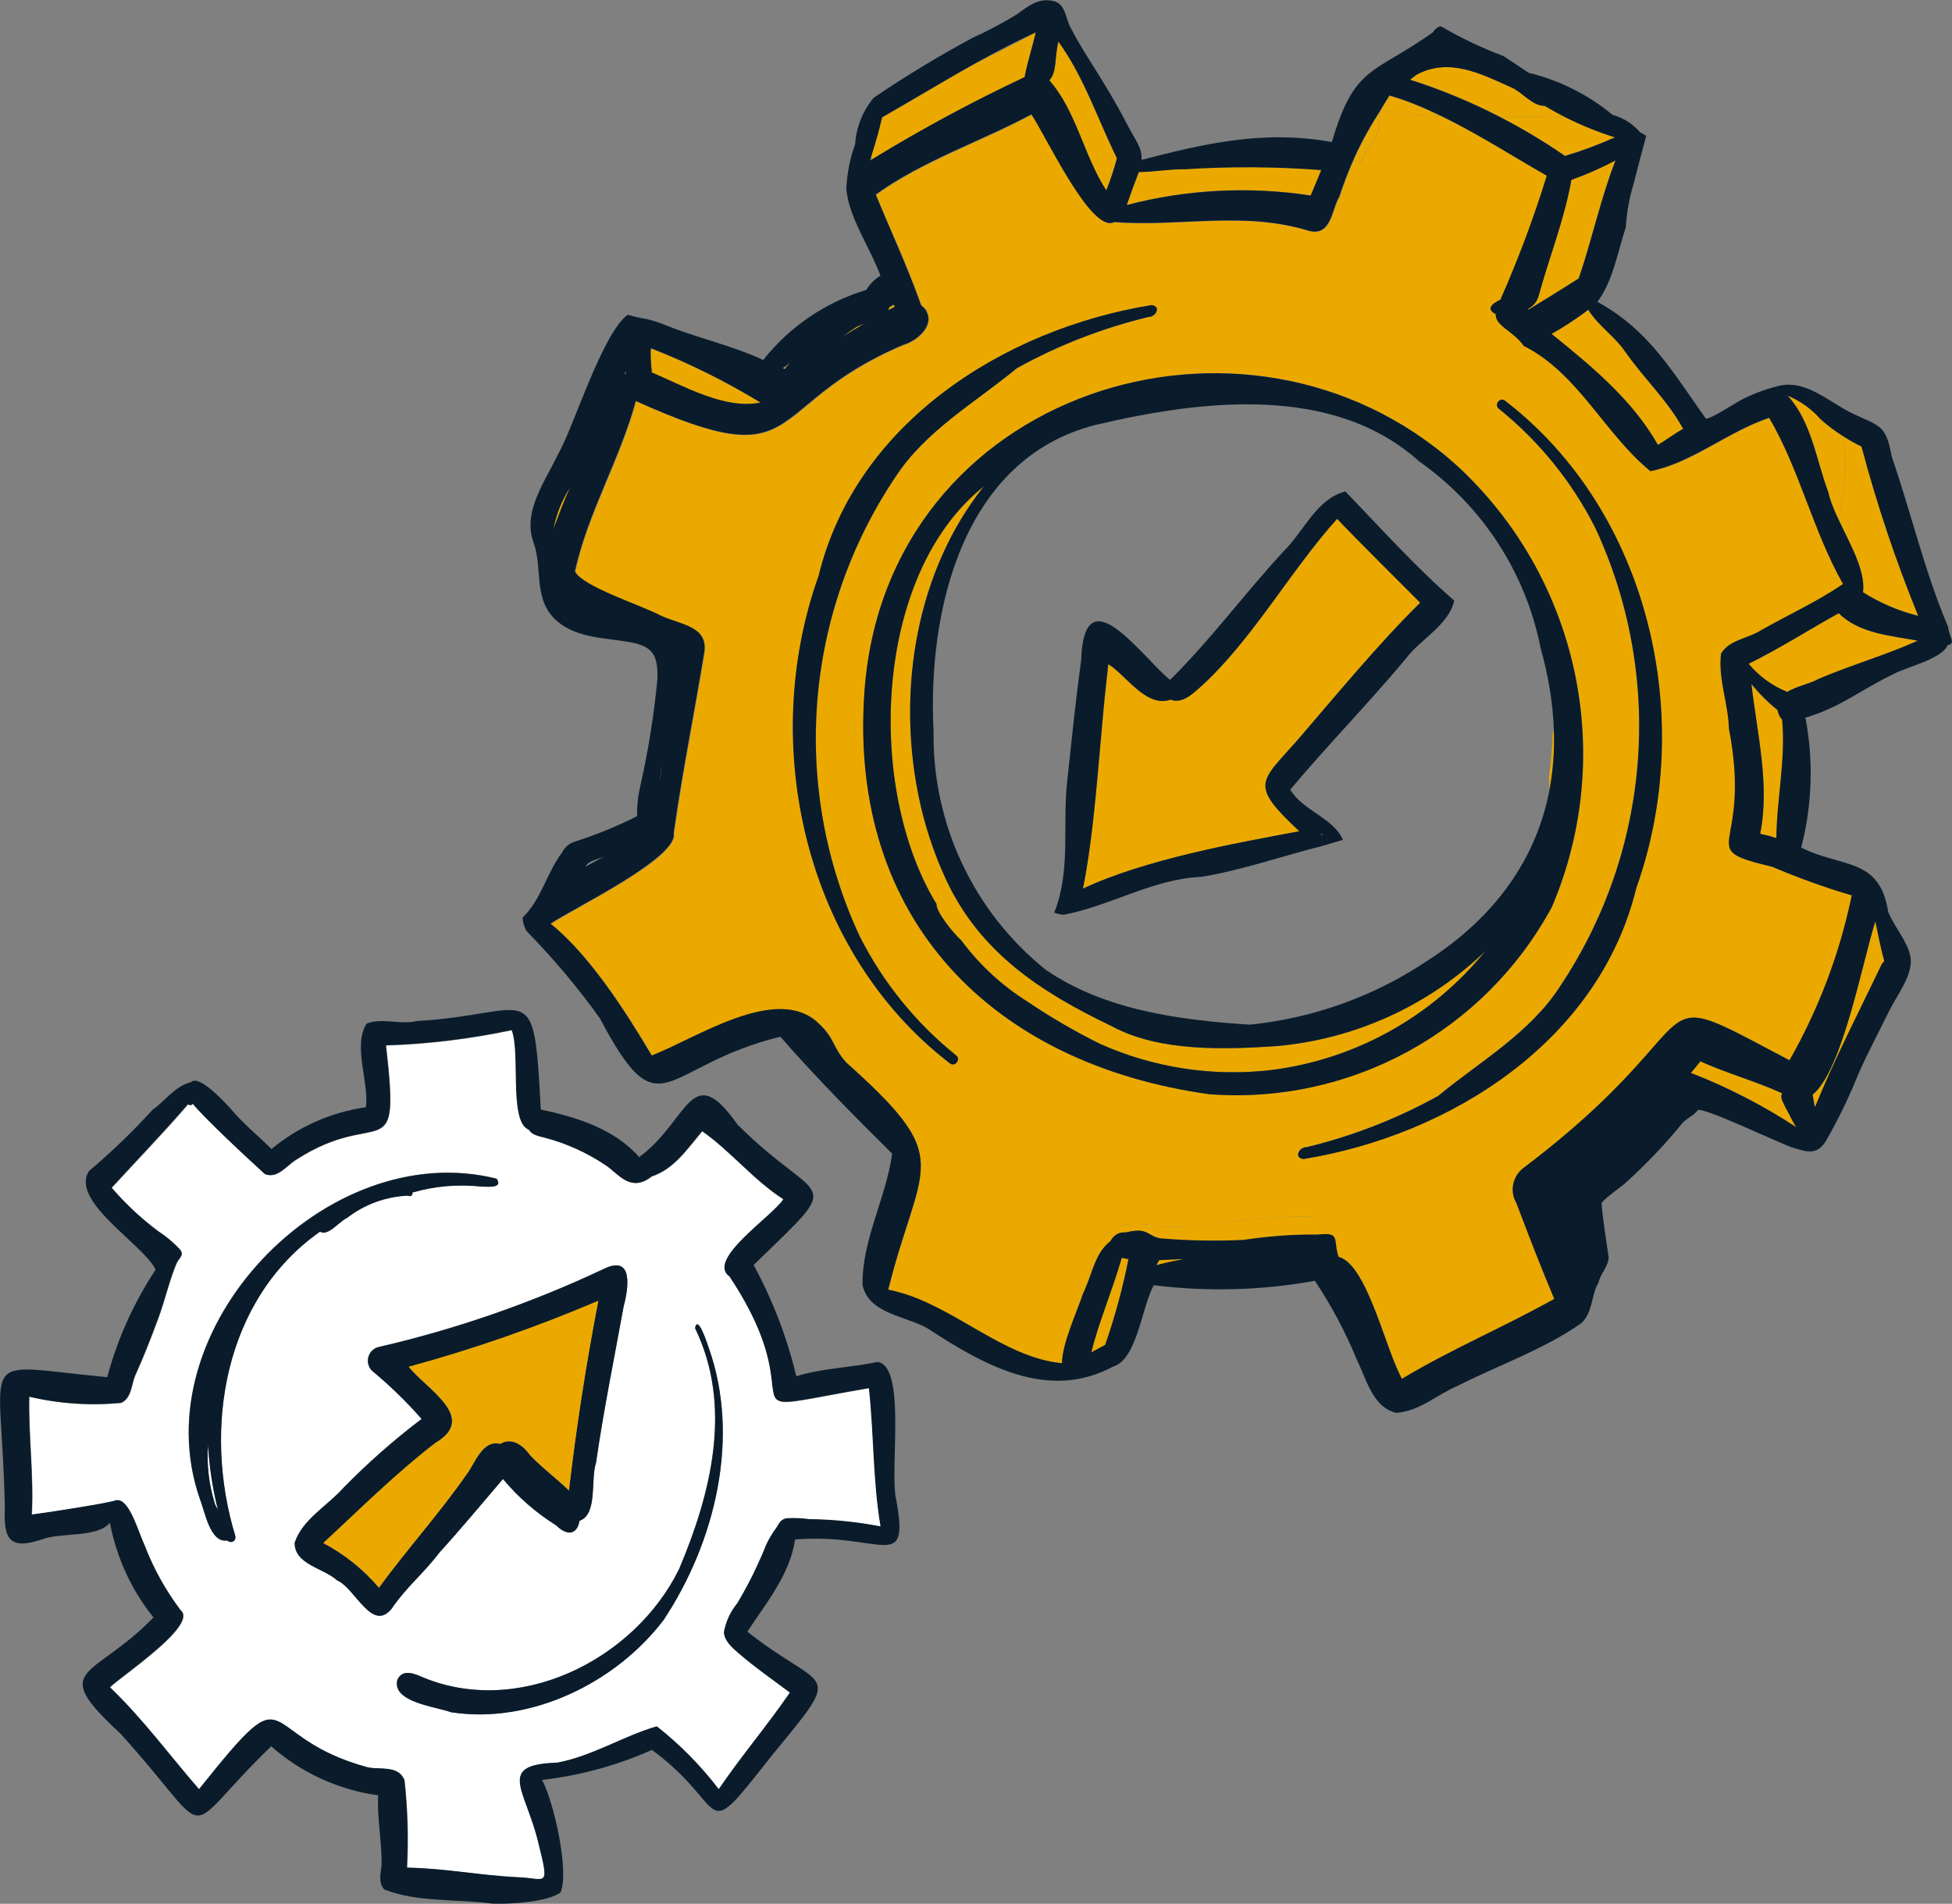 <?xml version="1.0" encoding="UTF-8"?>
<!-- Generator: Adobe Illustrator 27.6.1, SVG Export Plug-In . SVG Version: 6.00 Build 0)  -->
<svg xmlns="http://www.w3.org/2000/svg" xmlns:xlink="http://www.w3.org/1999/xlink" version="1.1" id="Layer_1" x="0px" y="0px" viewBox="0 0 1456.1 1420.4" style="enable-background:new 0 0 1456.1 1420.4;" xml:space="preserve">
<rect x="0" y="0" width="1456.1" height="1420.4" fill="#808080" stroke="none"/>
<style type="text/css">
	.st0{fill:none;}
	.st1{fill:#FFFFFF;}
	.st2{fill:#EBA900;}
	.st3{fill:#0A1C2B;}
</style>
<g>
	<path class="st0" d="M140.6,823.9C140.6,823.9,140.6,823.9,140.6,823.9c0.2,0.2,0.4,0.4,0.7,0.5C141,824.3,140.8,824.1,140.6,823.9   z"></path>
	<path class="st0" d="M544.5,952.5c41.8,62.9,26.5,87.7,36.5,92.6C571,1040.1,586.3,1015.4,544.5,952.5   c-17.7-12.4,32.7-45.4,40.3-57.6c-22.3-14.3-39.1-35.7-60.6-50.8c0,0,0,0,0,0c21.5,15.1,38.3,36.5,60.6,50.8   C577.2,907.1,526.8,940,544.5,952.5z"></path>
	<path class="st0" d="M467.5,881c-5.9-2.9-10.7-8.6-15.7-11.7c-6.8-4.6-14.1-8.6-21.5-12c7.5,3.4,14.7,7.4,21.5,12   C456.8,872.4,461.6,878.2,467.5,881z"></path>
	<path class="st0" d="M687.3,227.8c-0.4-1.2-0.9-2.4-1.4-3.6c0.4,1.2,0.9,2.4,1.3,3.6c1.6,1.3,2.7,2.6,3.6,4   C692.5,232.4,691.9,231.6,687.3,227.8z"></path>
	<path class="st0" d="M148.6,1335C148.6,1335,148.6,1335,148.6,1335c37.6-47.1,47-56.1,59.2-50.6   C195.6,1278.9,186.1,1288,148.6,1335z"></path>
	<path class="st0" d="M399.4,846.7c-1.9-0.8-3.5-2-4.6-3.8c0,0,0,0,0,0C395.8,844.7,397.5,845.9,399.4,846.7z"></path>
	<path class="st0" d="M666.8,227.3c-0.1,0-0.1,0.1-0.2,0.1C666.6,227.4,666.7,227.3,666.8,227.3   C666.8,227.3,666.8,227.3,666.8,227.3z"></path>
	<path class="st0" d="M667,945.9c-1.5,5.2-3,10.6-4.4,16.5c2.2,0.4,4.4,0.9,6.5,1.5c-2.1-0.6-4.3-1.1-6.4-1.5   C664.1,956.5,665.6,951.1,667,945.9z"></path>
	<path class="st0" d="M466.8,277.1c-0.4,0.8-0.7,1.5-1.1,2.3c0.4-0.3,0.9-0.7,1.3-0.9C466.9,278,466.8,277.5,466.8,277.1z"></path>
	<path class="st0" d="M85.7,1119.9c-4,1.6-46.4,8.4-61.9,10.4c0,0,0,0,0,0C39.3,1128.3,81.7,1121.5,85.7,1119.9   c1.6-0.7,3.1-0.5,4.6,0.2C88.8,1119.3,87.3,1119.2,85.7,1119.9z"></path>
	<path class="st0" d="M197.8,876C197.8,876,197.8,876,197.8,876c-18.3-16.7-46.6-43.4-53.8-52.5c0,0,0,0,0,0   C151.2,832.6,179.5,859.3,197.8,876z"></path>
	<path class="st0" d="M436.7,646.6c4.7-2.5,9.4-5.1,14.1-7.6C446,641.4,439.4,641.7,436.7,646.6z"></path>
	<path class="st0" d="M394,842.6c-14.2-7-5.4-57.7-12.1-74c0,0,0,0,0,0C388.7,785,379.9,835.6,394,842.6z"></path>
	<path class="st0" d="M586.5,274c0.9-1.1,1.8-2.1,2.7-3.2l0,0c-1.7,1.2-3.3,2.4-4.9,3.7C585,274.4,585.8,274.2,586.5,274z"></path>
	<path class="st0" d="M451.7,638.5L451.7,638.5c-0.3,0.1-0.6,0.3-0.8,0.5C451.1,638.8,451.4,638.6,451.7,638.5z"></path>
	<path class="st0" d="M986.7,623.1c-0.5-0.5-1-1-1.5-1.5c0.2,0.6,0.5,1.1,0.7,1.7C986.2,623.3,986.4,623.2,986.7,623.1z"></path>
	<path class="st0" d="M492.5,581.2l0.3-0.1c0.1-3.5,0.3-7,0.6-10.5C492.9,574.1,492.7,577.6,492.5,581.2z"></path>
	<path class="st0" d="M486.3,260.1c-0.3-0.1-0.6-0.3-0.9-0.4c0,0.7,0,1.4,0,2C485.7,261.2,486,260.7,486.3,260.1z"></path>
	<path class="st0" d="M998.5,937.7C998.5,937.8,998.5,937.8,998.5,937.7c0,0.1,0.1,0.1,0.1,0.1L998.5,937.7L998.5,937.7z"></path>
	<path class="st0" d="M772.6,24.2c-14.9,6.9-29.3,14.4-43.5,22.3C743.7,39.1,758.4,31.9,772.6,24.2   C772.6,24.2,772.6,24.2,772.6,24.2z"></path>
	<path class="st0" d="M1043.4,1024c0.9,1.8,1.7,3.4,2.5,4.9c0,0,0,0,0,0L1043.4,1024z"></path>
	<path class="st0" d="M587.2,1132.7c-4.7,0.6-5.8,3.5-8,7c-2.9,3.9-5.4,8-7.5,12.4c-2,5.1-4.2,10.1-6.5,15.1   c-4.5,9.9-9.6,19.5-15.2,28.9c-5.1,6.2-8.5,13.5-10,21.4c0.1,6.7,6.3,11.9,10.9,15.9c12.1,10.5,25.5,19.8,38.3,29.4   c-16.9,24.6-36.3,47.4-53.1,72.1c0,0,0,0,0,0c16.9-24.7,36.3-47.5,53.1-72.1c-12.8-9.7-26.2-18.9-38.3-29.4   c-4.7-4-10.8-9.2-10.9-15.9c1.5-7.9,4.9-15.2,10-21.4c5.6-9.4,10.7-19,15.2-28.9c2.3-5,4.5-10,6.5-15.1c2.1-4.4,4.6-8.5,7.5-12.4   C581.4,1136.1,582.6,1133.3,587.2,1132.7c5.5-0.2,11,0,16.4,0.7v0C598.2,1132.7,592.7,1132.4,587.2,1132.7z"></path>
	<path class="st0" d="M1184.8,231.2L1184.8,231.2C1184.8,231.2,1184.8,231.2,1184.8,231.2L1184.8,231.2z"></path>
	<path class="st0" d="M648.4,1035.8c3.8,33.8,2.9,68.8,8.7,103.2c-17.6-3.5-35.5-5.4-53.4-5.6v0c17.9,0.2,35.8,2.1,53.4,5.6   C651.3,1104.6,652.2,1069.6,648.4,1035.8C648.4,1035.8,648.4,1035.8,648.4,1035.8z"></path>
	<path class="st0" d="M1388.6,333.2C1388.6,333.1,1388.6,333.1,1388.6,333.2C1388.6,333.1,1388.6,333.1,1388.6,333.2L1388.6,333.2z"></path>
	<path class="st0" d="M825.8,504.9L825.8,504.9c-1.8,15.2-3.3,32.7-4.9,50.8C822.4,537.5,824,520.1,825.8,504.9L825.8,504.9z"></path>
	<path class="st0" d="M658.4,87.4c-0.1,0.1-0.3,0.2-0.4,0.2c0,0.2-0.1,0.3-0.1,0.5c0.1-0.2,0.2-0.3,0.2-0.5   C658.2,87.6,658.3,87.5,658.4,87.4z"></path>
	<path class="st0" d="M997.5,387.1c12.5,13.3,49.1,49.7,61.9,62.6c-29.9,29.2-64,70.3-91.2,102c-28.5,32.4-36.6,33.2,0.9,68.5   c-48.8,9.1-114.9,21-161.4,42.8c0,0,0,0,0,0c46.5-21.8,112.6-33.7,161.4-42.8c-37.5-35.3-29.4-36.1-0.9-68.5   c27.2-31.6,61.3-72.8,91.2-102C1046.6,436.8,1010,400.4,997.5,387.1C997.5,387.1,997.5,387.1,997.5,387.1z"></path>
	<path class="st0" d="M877.9,522.8c-1.5,0-3-0.2-4.6-0.8c0,0,0,0,0,0C874.8,522.6,876.4,522.8,877.9,522.8z"></path>
	<path class="st0" d="M866.6,523c-15.2-0.5-27.6-19.8-39.8-27.5c0,0,0,0,0,0C839,503.1,851.4,522.5,866.6,523z"></path>
	<path class="st0" d="M247.4,1309c7.5,3.4,16.4,6.8,27.1,9.7c6.4,1.3,14.8,0,20.8,2.7c-6-2.7-14.4-1.4-20.8-2.7   C263.8,1315.7,254.9,1312.4,247.4,1309z"></path>
	<path class="st0" d="M650.3,115.3c-0.5,1.5-1,3-1.4,4.5c0.4-0.2,0.8-0.5,1.2-0.7C650.1,117.8,650.2,116.6,650.3,115.3z"></path>
	<path class="st0" d="M415.6,1315.1c-45.2,1.4-23.9,19.5-14.2,58.8c8.8,35.3,6.3,27.6-14.1,26.7c-30.3-1.4-53.6-6.6-83.7-7.2   c0,0,0,0,0,0c30.1,0.6,53.4,5.8,83.7,7.2c20.4,0.9,22.9,8.6,14.1-26.7C391.8,1334.7,370.4,1316.6,415.6,1315.1   c26.3-4.8,49.9-20.1,74.4-27.1c0,0,0,0,0,0C465.6,1295.1,441.9,1310.3,415.6,1315.1z"></path>
	<path class="st0" d="M1158.3,547L1158.3,547c0.3-0.8,0.6-1.6,0.9-2.4c-0.7-19.7-4-40.1-9.9-61.1c-11.2-56.3-43.6-106.1-90.5-139.1   c-64.2-58-162.5-46-241.3-27.3v0c-99.3,25-125.7,138.7-121.1,228.8c-0.9,68.9,29.9,134.5,83.6,177.7c43.9,30.2,100.2,37.5,152.3,41   c47.5-4.8,93-21.2,132.6-47.8c51.3-33,81.2-76.6,90.9-127.1c-0.1-3.3-0.2-6.5-0.2-9.8C1157.1,568.9,1158,558,1158.3,547z    M1048.6,491.6c-27.8,33.3-58.2,64.4-86,97.4c8.8,15.4,32.1,21,39.3,37.5l-14.9,4.4c-30.1,7.6-60.3,18.2-90.6,23.2   c-36.1,1.5-68.3,21.8-102.9,28.3c-2.4-0.2-4.8-0.7-7-1.6c12.4-31,6.2-64.1,9.5-96.4c3.3-30.6,6.4-61.3,10.6-91.9   c2.1-64.8,44.5-3.3,66.3,14.7c30.4-30.1,55.7-64.6,84.7-96c15-14.6,24.5-39.3,46.1-44.6c26.6,27.5,52.2,56.4,81.2,81.3   C1080.7,466.6,1058.9,477.2,1048.6,491.6z"></path>
	<path class="st1" d="M241.1,1151.3c27.3-25.2,53.7-51.6,83.8-74.8c31.9-18.8-6.9-40-20-56.7c48.2-13.1,95.4-29.6,141.3-49.2   c0,0,0,0,0,0c-45.9,19.6-93.2,36.1-141.4,49.2c13.2,16.7,51.9,37.9,20,56.7C294.8,1099.7,268.4,1126.1,241.1,1151.3   c15.8,8.3,29.9,19.6,41.4,33.3h0c0,0,0,0,0,0C271,1171,257,1159.7,241.1,1151.3z"></path>
	<path class="st1" d="M159.6,1119.5c0.6,2.4,1.6,4.8,2.9,6.9c-3.9-15.8-6.4-31.9-7.3-48.1C154.1,1092.1,155.6,1106.1,159.6,1119.5z"></path>
	<path class="st1" d="M395.3,1085.5c-2.5-3.6-5.9-7-9.7-8.8C389.4,1078.6,392.8,1081.9,395.3,1085.5c9.2,9.8,19.6,17.2,29.1,26.5   c0,0,0,0,0,0C414.9,1102.7,404.5,1095.3,395.3,1085.5z"></path>
	<path class="st1" d="M648.4,1035.8c-45.3,7.8-61.3,12.4-67.5,9.3c-10-4.9,5.3-29.7-36.5-92.6c-17.7-12.4,32.7-45.4,40.2-57.6   c-22.3-14.3-39.1-35.7-60.6-50.8c-12,14.4-21.4,28.3-37.7,33.8c-7.6,5.9-13.6,5.7-18.8,3.2c-5.9-2.9-10.7-8.6-15.7-11.7   c-6.8-4.6-14-8.6-21.5-12c-7.5-3.4-15.2-6.2-23.2-8.3c-2.5-0.7-5.3-1.2-7.8-2.3c-1.9-0.8-3.5-2-4.6-3.8c-0.2-0.1-0.5-0.2-0.7-0.3   c-14.2-7-5.4-57.7-12.1-74c-30.9,6.6-62.3,10.4-93.8,11.4c10.8,94.1-4.3,45-66.7,85.1c-7.3,4.3-14,14.6-23.6,10.9c0,0,0,0,0,0   c0,0,0,0,0,0c-18.3-16.7-46.6-43.4-53.8-52.5c-0.1,0.2-0.2,0.3-0.4,0.5c-0.6,0.6-1.6,0.8-2.4,0.4c-0.3-0.1-0.5-0.3-0.7-0.5   c-18.8,21.8-37.6,41.3-57,62.3c10.3,12,21.8,22.8,34.5,32.3c5.9,3.8,11.4,8.4,16.2,13.5c3.9,4.6-0.5,6.4-2.4,10.8   c-5.5,13-8.7,27.6-13.5,40.7c-5.3,14.3-10.8,28.5-17.1,42.4c-3.1,7-2.7,17.1-10.6,20.8c-23,2.3-46.2,0.7-68.6-4.6   c-0.6,29.3,3.4,58.6,1.9,88c15.4-2,57.9-8.8,61.9-10.4c1.6-0.7,3.1-0.5,4.6,0.2c7.9,3.8,13.6,24.7,17.5,32.7   c6.7,17.5,15.8,33.9,27.1,48.9c13.1,10.9-44,48.8-52.8,57.4c24.4,23.3,44.5,50.7,66.5,76.1c37.6-47.1,47-56.1,59.2-50.6   c8.5,3.8,18.2,14.6,39.7,24.6c7.5,3.4,16.3,6.8,27.1,9.7c6.4,1.3,14.8,0,20.8,2.7c2.7,1.2,5,3.3,6.4,6.8   c2.4,21.7,3.1,43.5,1.9,65.3c30.1,0.6,53.4,5.8,83.7,7.2c20.4,0.9,22.9,8.6,14.1-26.7c-9.7-39.3-31-57.4,14.2-58.8   c26.3-4.8,49.9-20.1,74.4-27.1c0,0,0,0,0,0c0,0,0,0,0,0c17.3,13.6,32.8,29.4,46.2,46.9c16.9-24.7,36.3-47.5,53.1-72.1   c-12.8-9.7-26.2-18.9-38.3-29.4c-4.7-4-10.8-9.2-10.9-15.9c1.5-7.9,4.9-15.2,10-21.4c5.6-9.4,10.7-19,15.2-28.9   c2.3-5,4.5-10,6.5-15.1c2.1-4.4,4.6-8.5,7.5-12.4c2.2-3.6,3.3-6.4,8-7c5.5-0.2,11,0,16.4,0.7v0c0,0,0,0,0,0v0.1   c17.9,0.2,35.8,2.1,53.4,5.6C651.3,1104.6,652.2,1069.6,648.4,1035.8z M175.5,1146c0.3,1.3-0.1,2.6-1,3.4c-1.4,1.3-3.7,1.2-5-0.2   c-12.9,2.2-16.7-21.6-20.5-31.1c-43.9-126.3,94.6-270.6,221.4-238.8c5.2,7.6-7.5,5.8-11.9,5.8c-17.1-1.8-34.4-0.3-51,4.5   c0.2,0.7,0.1,1.4-0.3,1.9c-0.7,0.9-2,1.1-2.9,0.4c-16.6,0.7-32.5,6.6-45.6,16.7c-5.7,2.5-14,13.9-20.2,10   C167.1,969.3,150.9,1065.6,175.5,1146z M251.4,1179c-10-9.2-31.7-11.7-31.6-28c5.7-17.4,24.4-27.6,36.3-40.9   c18.2-18.6,37.7-35.8,58.4-51.5c-11.3-12.9-23.6-24.8-36.8-35.8c-1.4-1.3-2.4-3-2.9-4.9c-1.5-5.6,1.8-11.4,7.4-12.9   c57.7-13.3,113.9-32.8,167.5-58c23.3-11.7,19.1,14.1,15.4,28.2c-7,38.7-15,77.2-20.5,116.2c-4.2,12.1,1.4,38.4-12.3,43.2   c-2.2,11.5-10.3,10.5-17.3,3.5c-15-9.4-28.5-21.1-39.8-34.7c-15.7,18.4-31.3,37.2-47.5,55c-11.2,14.9-25.1,26.2-35.4,41.6   C277.5,1218.5,264.8,1184.5,251.4,1179z M495,1208.6c-35.8,47.1-99.3,78.1-158.6,68.9c-11.3-4.2-44.2-7.4-40.1-24.1   c3.4-7.5,10.6-5.5,16.6-3c72.6,32,159.9-11.3,193.6-79.7c24-56.7,40.2-121.5,11.9-179.8c2.1-10.4,8.9,10.6,10.1,14.4   C552.5,1072.6,533.5,1150.6,495,1208.6z"></path>
	<path class="st2" d="M1120.2,249c0,2.2,0.6,4.3,1.8,6.1c3.3,5,9.9,6.3,14.9,3.1c0,0,0,0,0,0c-4.5-6.1-10-9.9-14.3-13.3   C1119.3,246.6,1118.1,248,1120.2,249z"></path>
	<path class="st2" d="M1261.4,759.5c12.9-1.4,30.8,9.2,73.6,31.8c0,0,0,0,0-0.1C1292.2,768.5,1274.4,758,1261.4,759.5z"></path>
	<path class="st2" d="M864.7,940.2c-0.7,1.2-1.3,2.4-2,3.7l0,0c6.7-1.7,13.4-3.2,20.1-4.5C879.2,939.4,872.4,940,864.7,940.2z"></path>
	<path class="st2" d="M1184.8,231.2C1184.8,231.2,1184.8,231.2,1184.8,231.2c-8.7,6.6-17.9,12.6-27.4,17.9   c29.3,23.7,60.5,49.4,79.3,82.8c4.4-2.3,14.5-9.8,18.9-11.9c-11.8-21.4-29.4-37.6-43.2-57.6l0,0   C1204.5,250.9,1192.2,243.1,1184.8,231.2L1184.8,231.2L1184.8,231.2z"></path>
	<path class="st2" d="M841.8,939.5c-1.7-0.2-3.4-0.6-5-1c-7.5,26-17.6,49-22.7,70.6c3.4-1.8,6.8-3.8,10.3-5.6l0,0   C831.7,982.6,837.5,961.2,841.8,939.5z"></path>
	<path class="st2" d="M1028.7,88.9c-0.2-2.4,0.5-4.9,1.9-6.9c10.4,3,26.2,4.1,44.4,4.6c-12.8-6.2-25.7-11.5-38.4-15.2   c-0.9,1.1-7.7,12.8-8.5,14c-7,11-13.2,22.5-18.5,34.3c1.8,0.5,3.7,1,5.4,1.5C1020.1,104.8,1029.4,105.9,1028.7,88.9z"></path>
	<path class="st2" d="M1355.9,506.9c24.5-10.5,50.6-17.9,74.7-28.8c-20.3-3.9-43.7-5.3-59-20.5c-23.2,12.8-43.7,26.1-67.2,37.7   c7.7,9.3,17.6,16.5,28.8,21C1340,512.1,1349.8,510.2,1355.9,506.9L1355.9,506.9z"></path>
	<path class="st2" d="M1046,1028.8c-11.9-20.3-26.1-85.8-47.3-91c-0.3-0.9-0.6-1.8-0.9-2.7c0.2,0.9,0.5,1.7,0.8,2.7l0,0l0.1,0.1   c19.8,5,33.4,62,44.8,86.2L1046,1028.8C1045.9,1028.9,1046,1028.8,1046,1028.8z"></path>
	<path class="st2" d="M971.6,907.8c-18.6-0.2-37.2,1.2-55.6,4c-14.3,2.4-28.7,3.6-43.2,3.6c-9.6-0.3-29.4-4.9-39.4,0.2   c0.2,1.5,0,6.1-2.9,5.3c-6-1.1-3.7-3.7-5.6,0.1c-11.6,9-10.1,27.7-15.5,41.2c5.8-12.9,7.6-27.2,19.1-36.1c1.5-3,4.2-5.2,7.4-6.2   c1.2-0.3,2.9,0.1,4.7-0.4c2.2-0.6,4.5-0.9,6.8-1.1c9.8-0.8,10.9,5.6,20.6,5.9c19.8,1.6,39.8,1.9,59.6,1c18.4-2.8,37-4.2,55.6-4   c4.4-0.5,7.3-0.5,9.2,0C988.2,913.1,982.1,906.6,971.6,907.8z"></path>
	<path class="st2" d="M1168.7,87.9c-5.6-2.8-11-5.8-16.4-9c-9.5,0.1-16.5-10.1-25-13.8c-23-10.3-46.4-22.4-70.5-9.5l0,0   c-1.7,1.3-3.4,2.5-5,3.7c22.9,7.3,45.2,16.5,66.5,27.5C1135.4,86.9,1152.8,87,1168.7,87.9z"></path>
	<polygon class="st2" points="860.9,958.8 860.9,958.8 860.9,958.8  "></polygon>
	<path class="st2" d="M1347.3,535.5l0.8-0.4c-0.3,0.1-0.5,0.2-0.8,0.2C1347.2,535.4,1347.2,535.4,1347.3,535.5z"></path>
	<path class="st2" d="M1180.1,987L1180.1,987c-0.1,0-0.2,0-0.2,0.1L1180.1,987z"></path>
	<path class="st2" d="M1374,324.9c6,18.1,1,41.5-2.1,63.5c8.6,18.2,19.9,37.6,17.9,53.5c12.7,8,26.6,13.9,41.2,17.6   c-16.8-41.1-30.9-83.3-42.3-126.3l0-0.1C1383.5,330.7,1378.6,327.9,1374,324.9z"></path>
	<path class="st2" d="M1326,529.8c-7.2-5.7-13.8-12.3-19.5-19.5c4.1,36.7,13.9,75.1,6.5,111.8c4.1,0.8,8.1,1.9,12.1,3.2   c0.3-30.1,7.1-58.1,4.4-88.3C1327.6,535,1326.4,532.5,1326,529.8z"></path>
	<path class="st2" d="M1352.2,816.7c0.7,4,1.2,7.5,1.8,9.3c14.7-36.3,32.9-71.2,49.7-106.5c0.5-0.9,1.2-1.7,2-2.4   c-2.7-9.7-4.6-19.8-6.7-29.7C1389.2,717.9,1374.3,799,1352.2,816.7z"></path>
	<path class="st2" d="M1268.4,791.8c-2.3,2.9-4.7,5.8-7.1,8.6c27.6,10.7,53.9,24.3,78.6,40.5c-3-4.6-5.2-9.8-7.9-14.5   c-1.4-3.3-4.5-7.2-2.7-10.8C1309.5,806.5,1288.3,800.8,1268.4,791.8z"></path>
	<path class="st2" d="M947.9,798.4L947.9,798.4c62.8-7.8,120.2-39.6,160-88.7c-42.3,40.7-97.2,65.6-155.6,70.8   c-38.7,2.6-87.2,4.4-122.5-14.6l0.5,0.2c-0.8-0.4-1.5-0.7-2.3-1.1c-52-25.1-96.9-54.6-122.1-108.4c-9.4-20.3-16.4-41.5-20.8-63.4   c-15.9-78.4-1.9-166.9,48.8-230.4c-82.8,65.9-87.8,225.8-35.3,311.6c-0.5,6,13.4,22.8,18.4,27c13.5,18.3,30.4,33.9,49.7,46   c17.3,11.7,35.4,22.2,54.1,31.5C860.7,796.7,904.6,803.4,947.9,798.4z"></path>
	<path class="st2" d="M667.4,228.9c-0.2-0.5-0.4-1.1-0.6-1.6c-0.1,0-0.2,0.1-0.2,0.1c-1.1,0.6-2.1,1.2-3.2,1.8   c-0.2,0.8-0.5,1.6-0.9,2.3l0,0C664.2,230.6,665.8,229.7,667.4,228.9z"></path>
	<path class="st2" d="M628.2,251.4c5.5-3.4,11-6.8,16.6-10c-1.8,0.7-3.6,1.5-5.3,2.2l0,0C635.6,246,631.9,248.7,628.2,251.4z"></path>
	<path class="st2" d="M764.3,57.7c2-11.2,5.8-22.2,8.3-33.4c-14.3,7.7-28.9,14.9-43.5,22.3c-23.8,13.2-47,27.4-70.7,40.9   c-0.1,0.1-0.2,0.1-0.3,0.2c-0.1,0.2-0.2,0.3-0.2,0.5c-1.1,4.3-2.1,8.7-3.3,13l0,0c-1.4,4.8-2.8,9.5-4.3,14.3   c-0.1,1.3-0.2,2.5-0.2,3.8C687,96.5,725.1,76,764.3,57.7z"></path>
	<path class="st2" d="M1191.6,225.1C1191.6,225.1,1191.6,225.1,1191.6,225.1C1191.6,225.1,1191.6,225.1,1191.6,225.1   C1191.6,225.1,1191.6,225.1,1191.6,225.1C1191.6,225.1,1191.6,225.1,1191.6,225.1z"></path>
	<path class="st2" d="M1158.2,547L1158.2,547c-0.2,11-1.2,21.9-2.7,32.8c0.1,3.3,0.2,6.5,0.2,9.8c2.8-14.5,3.9-29.5,3.4-45   C1158.8,545.4,1158.6,546.2,1158.2,547z"></path>
	<path class="st2" d="M833.1,118.1C818.8,89,808.6,57.6,789.5,31c-3,13.1-0.8,22.2-6.8,29c20.1,22.7,25.9,56.5,42.5,82.1   C828.3,134.3,831,126.3,833.1,118.1z"></path>
	<path class="st2" d="M883.8,126.2c-11.5-0.1-22.9,2-34.3,2.1l0,0c-3.1,7.9-6.2,16.5-9,24.6c44.8-11.7,91.4-14.1,137.2-7.1   c2.7-6.3,5.3-12.7,7.9-19C951.7,124.3,917.7,124.1,883.8,126.2z"></path>
	<path class="st2" d="M584,274.7l1.4,0.6c0.4-0.4,0.7-0.9,1.1-1.3c-0.7,0.2-1.5,0.4-2.2,0.5C584.2,274.6,584.1,274.6,584,274.7z"></path>
	<path class="st2" d="M412.9,394.4c4.1-10.5,7.7-20.4,12.2-30.5C419.1,373.2,415,383.6,412.9,394.4L412.9,394.4z"></path>
	<path class="st2" d="M485.9,274.3c0.2,1.2,0.3,2.4,0.2,3.6c24.4,10.4,55,28,81.2,22.5l0,0c-25.8-15.7-52.9-29.2-81-40.2   c-0.3,0.6-0.6,1.1-1,1.7C485.3,265.9,485.5,270.1,485.9,274.3z"></path>
	<path class="st2" d="M1139.7,230.5l0.6,0.4c12.5-7.6,25-15.3,37.3-23.2c9.9-29,16.3-59.4,27.4-88c-10.6,5.6-21.6,10.5-32.9,14.5   c-5.3,29.9-16.5,57.8-24.6,86.9C1146.4,225.1,1143.6,228.5,1139.7,230.5z"></path>
	<path class="st2" d="M1167.4,116.3c12.7-3.8,25.2-8.5,37.3-13.9c-12.4-3.8-24.4-8.7-36-14.5c-15.9-0.9-33.3-1-50.4-1   C1135.3,95.6,1151.7,105.4,1167.4,116.3z"></path>
	<path class="st2" d="M1046,1028.8c37.1-22.3,76.1-38.6,113.6-59.6c-10-23.6-19.2-47.6-28.3-71.6c-5-8.6-3-19.5,4.8-25.7   c95.6-72.3,103-110.1,125.4-112.5c12.9-1.4,30.8,9.1,73.7,31.7c21.8-38.3,37.5-79.8,46.4-123l0,0c-20.1-6-39.9-13.1-59.3-21.3   c-60.3-14.5-14.5-10.4-32.3-103c-0.6-18.7-8.2-37.7-5.9-56c5.9-10.3,20.2-11.3,29.7-17.4c20.4-11.6,42-21.3,61.3-34.6   c-22.5-39.5-32.3-85.1-55.1-124c-30.9,10.4-57.8,33.8-88.6,39.8c-33.9-27.6-53.9-73.1-94.4-93.4c-5,3.2-11.6,1.9-14.9-3.1   c-1.2-1.8-1.8-4-1.8-6.1c-2.1-1-0.9-2.4,2.4-4c-4-3.2-6.8-6.1-6.7-10.5c-10.3-5.1,3.5-10.7,3.5-10.7c13.3-30.1,24.9-61,34.6-92.5   c-24.5-14.1-51.6-31.4-79-44.7c-18.2-0.5-34-1.6-44.4-4.6c-1.4,2-2.1,4.4-1.9,6.9c0.7,17-8.6,15.9-13.6,32.4   c-1.8-0.6-3.6-1.1-5.4-1.5c-4,8.9-7.5,18-10.4,27.2c-5.8,9.1-5.7,29.6-22.5,25.5c-49.1-15.2-95.7-2.9-145.5-6.6   c-17,9.1-51.4-65.7-61.7-80.3c-38.2,20.5-80.7,34.4-116.1,59.8c10.8,26.2,22.9,52.1,32.5,78.9c0.5,1.3,1,2.5,1.4,3.6   c4.6,3.8,5.2,4.5,3.5,4c6.7,10.5-5.7,22.4-17,25.7c-107.1,45.5-70.7,100-199.4,41.8c-11.7,43.5-35.7,83.1-45.4,127.1   c5.4,11.4,50.5,25.7,63.9,33c14.7,6.9,35.5,7.7,32.6,27.4c-7.8,47.5-16,87.1-22.8,134.8c3.8,18.4-74.8,56.1-91.9,67.7   c29.1,23.3,56.6,66.4,75.5,98.4c32.6-12.4,93.8-54.2,124.8-23.7c11.8,11,9.6,16.7,20.2,28.8C708.4,861.8,690,865,667,945.9   c-1.4,5.1-2.9,10.6-4.3,16.5c2.2,0.4,4.3,0.9,6.4,1.5c42.6,10.9,79.5,49.2,123.2,53.4c0.1-14.5,11.1-38.2,15.7-52.1   c0.5-1,1-2,1.4-3c5.4-13.6,4-32.2,15.5-41.2c1.9-3.8-0.4-1.2,5.6-0.1c2.9,0.9,3.1-3.8,2.9-5.3c10-5.1,29.8-0.5,39.4-0.2   c14.5,0.1,28.9-1.1,43.2-3.6c18.4-2.8,37-4.2,55.6-4c10.5-1.2,16.6,5.3,20.7,13.4c5.1,1.3,3.5,6,5.4,13.9c0.3,0.9,0.6,1.9,0.9,2.7   C1019.9,943,1034.1,1008.5,1046,1028.8z M708.6,793.4c-108.1-83.1-142.9-237.5-97.9-363.6c27.6-113.7,137.9-184.2,248.5-202.1   c7.5,1.2,2.8,9.1-2.6,8.9c-34.2,8.3-67.2,21.1-98,38.2c-31,25.5-68.4,46.8-90.8,81.5c-68.1,101.7-78.1,231.5-26.4,342.4   c17.4,34.4,41.9,64.6,71.9,88.8C717,790.3,712.4,796.5,708.6,793.4z M644.9,516.2c15.8-225.3,284.8-309.3,441.1-169.7   c91.4,83.7,120.2,215.8,71.8,329.9c-50.1,93.1-150.3,147.9-255.7,139.9C741.5,794,632.8,687.3,644.9,516.2z M972.1,864.7   c-7.5-1.2-2.8-9.1,2.6-8.9c34.2-8.3,67.2-21.1,98-38.2c31-25.5,68.4-46.8,90.8-81.5c68.1-101.7,78.1-231.5,26.4-342.4   c-17.4-34.4-41.9-64.6-71.9-88.8c-3.8-2.8,0.8-9.1,4.6-6c108.1,83.1,142.9,237.5,97.9,363.6C1193,776.3,1082.7,846.8,972.1,864.7z"></path>
	<path class="st2" d="M1374,324.9c-5.5-3.6-10.8-7.6-15.7-11.9c-6.7-7.8-15.2-13.8-24.7-17.7c17.8,19.4,21.3,47.9,30.3,72   c1.5,6.7,4.5,13.8,8,21.2C1374.9,366.4,1379.9,343,1374,324.9z"></path>
	<path class="st3" d="M1157.7,676.5c48.4-114.1,19.6-246.3-71.8-329.9c-156.3-139.6-425.3-55.6-441.1,169.7   C632.8,687.3,741.5,794,902,816.4C1007.4,824.4,1107.6,769.5,1157.7,676.5z M1155.8,589.6c-9.7,50.4-39.6,94.1-90.9,127.1   c-39.6,26.6-85.2,43-132.6,47.8c-52.1-3.4-108.3-10.7-152.3-41c-53.7-43.2-84.6-108.7-83.6-177.7C691.7,455.7,718.1,342,817.4,317   v0c78.8-18.6,177.1-30.6,241.3,27.3c46.9,33,79.4,82.8,90.5,139.1c5.9,21,9.2,41.4,9.9,61.1   C1159.7,560.1,1158.5,575.1,1155.8,589.6z M766.7,747.5c-19.3-12.1-36.2-27.7-49.7-46c-5-4.2-18.9-21.1-18.4-27   c-52.5-85.8-47.5-245.7,35.3-311.6c-50.6,63.5-64.7,152-48.8,230.4c4.4,21.9,11.4,43.2,20.8,63.4C731.1,710.5,776,740,828,765   c0.8,0.4,1.5,0.7,2.3,1.1l-0.5-0.2c35.3,18.9,83.8,17.2,122.5,14.6c58.4-5.2,113.3-30.1,155.6-70.8c-39.9,49.1-97.2,80.9-160,88.7   h0c-43.3,5-87.2-1.7-127-19.4C802.1,769.7,784,759.2,766.7,747.5z"></path>
	<path class="st3" d="M375.2,1103.5c11.3,13.6,24.8,25.3,39.8,34.7c7,7,15.2,8.1,17.3-3.5c13.8-4.8,8.1-31.1,12.3-43.2   c5.6-38.9,13.5-77.5,20.5-116.2c3.7-14.1,7.9-40-15.4-28.2c-53.6,25.2-109.8,44.7-167.5,58c-5.6,1.5-8.9,7.3-7.4,12.9   c0.5,1.9,1.5,3.6,2.9,4.9c13.2,10.9,25.5,22.9,36.8,35.8c-20.7,15.7-40.2,32.9-58.4,51.5c-11.8,13.3-30.6,23.5-36.3,40.9   c-0.1,16.3,21.6,18.8,31.6,28c13.4,5.5,26.1,39.4,40.8,21.1c10.3-15.4,24.2-26.7,35.4-41.6C343.9,1140.7,359.4,1121.9,375.2,1103.5   z M282.6,1184.6C282.6,1184.6,282.6,1184.6,282.6,1184.6C282.6,1184.6,282.6,1184.6,282.6,1184.6L282.6,1184.6   c-11.6-13.7-25.7-24.9-41.5-33.3c27.3-25.2,53.7-51.6,83.8-74.8c31.9-18.8-6.9-40-20-56.7c48.2-13.1,95.4-29.6,141.4-49.2   c0,0,0,0,0,0c0,0,0,0,0,0c-9.1,46.9-16.4,94-21.9,141.5c0,0,0,0,0,0c0,0,0,0,0,0c-9.5-9.3-19.9-16.7-29.1-26.5   c-2.5-3.6-5.9-6.9-9.7-8.8c-3.8-1.8-8.1-2.1-12.5,0.5c-13.6-3.3-18.8,14.9-25.5,23.4C327.3,1129.7,303.5,1156,282.6,1184.6z"></path>
	<path class="st3" d="M1453.2,467.7c-17.5-41.1-27.5-84.9-42.1-127.2c-4.3-24.5-9.5-22.4-30-32.4c-17.3-8.5-34.9-25.9-55.7-19.8   c-9.3,2.4-18.4,5.8-27,10.3c-2.4,1.3-24.5,15.4-26,13.6c-25.7-36.1-42.4-65.9-80.8-87c0,0,0,0,0,0c0,0,0,0,0,0   c11.8-15.9,14.9-36.8,21.2-55.7c0.6-11,2.6-21.8,5.8-32.3c3.1-12,6.1-23.9,9.4-35.8c-1.4-1-2.8-1.9-4.4-2.5   c-5.4-6.4-12.6-11-20.7-13.2c-18.2-15.1-39.6-25.8-62.6-31.4c-6.3-4.1-12.5-8.4-18.8-12.5c-15.8-5.9-31-13.1-45.6-21.6   c-0.6-0.2-1.3-0.4-1.8-0.6c-2.2,0.9-4,2.4-5.2,4.5c-44.4,31.7-58.4,24-75.4,81.9c-52.4-9.7-99.1,2.3-142,13.3   c0.7-9-4.3-14.1-10.7-26.5c-8.6-16.7-18.3-32.4-28.3-48.3c-5.1-8.1-10-16.2-14.3-24.7c-3.4-6.8-3.5-16.9-12.3-19   c-11.2-2.7-18.9,3.8-27.2,9.8c-10.6,6.5-21.5,12.3-32.8,17.4c-25.1,13.5-49.6,28.3-73.2,44.3c-0.4,0.3-0.8,0.6-1.2,0.9   c-8,9.8-12.8,21.8-13.6,34.4c-3.9,10.7-6.1,22-6.6,33.4c2,21.7,17.8,43.8,25.5,64.7c-4.4,2.6-8,6.2-10.6,10.6   c-30.4,9.2-57.2,27.4-76.9,52.3c-23.8-11.2-49.7-16.4-74-26.5c-4.1-1.6-8.3-2.9-12.5-4c-4.6-0.7-9.2-1.7-13.6-3   c-0.3-0.1-0.6-0.2-0.9-0.3C449.2,248.5,427,321,416.7,338c-9.6,20.7-27.6,43.9-18.4,67.6c6.7,20-0.9,42.5,17.6,58.1   c14.8,12.5,35.4,12.1,53.4,15.3c17.5,3.1,21.6,9.3,21.1,27.5c-2.6,27.7-7.1,55.3-13.3,82.4c-1.4,6.6-2,13.4-1.9,20.1   c-15.2,7.6-30.9,14-47.1,19.2c-3.8,1.3-7,4.1-8.8,7.8c-11.5,15.2-15.6,35.4-29.5,48.6c0.2,3.6,1.2,7,3,10.1   c19.9,20.3,38.2,42,54.7,65.1c45.9,86.7,45.3,35.5,134.6,13.7c26.5,30.3,54.7,58.8,83.4,87.2c-4.5,33.1-22.6,64.5-22.1,98   c4.6,21.8,32.7,23,49,32.7c41.6,27.2,89.5,54.3,137.9,28.2c18-5.2,21.3-44.5,30.4-60.7c0,0,0,0,0,0c0,0,0,0,0,0   c40,5,80.5,3.9,120.1-3.3c12.5,18.7,23.1,38.7,31.6,59.5c7,14.1,11.6,34.9,29.1,39c17.1-1,30.4-13.6,45.8-20.1   c30.1-15.3,64.5-27.2,92.3-46.8c0.1-0.1,0.2-0.1,0.2-0.2c0,0,0,0,0,0c8.4-7.7,7.3-21.5,12.6-30c1.5-6.9,7.3-11.8,7.6-18.9   c-1.9-13.3-4.2-26.7-5.3-40.1c-0.2-2.2,15.4-13.1,17.5-15.1c9.5-8.6,19.4-18.3,28.3-28.1c4.8-5.3,9.5-10.7,14-16.3   c3.5-4.3,9.1-6.1,11.9-10.1c2.6-3.5,63.3,25.7,71,27.9c11,3.2,17.5,5.7,24.4-4.6c9.3-16.1,17.4-32.8,24.3-50   c7-16,15.3-31.5,23-47.2c5.6-11.5,18.4-27.4,16-40.7c-2-11.3-12.4-22.7-16.6-33.5c-6.3-40.8-34.5-32.7-64.9-47.9   c8.2-31.6,9.3-64.7,3.2-96.8c0-0.1,0-0.1,0-0.2c0.3-0.1,0.5-0.2,0.8-0.2c25.8-7.8,40.4-20.5,64.9-32.3c7.8-4.6,36.7-11.3,40.3-21.6   C1459.3,480.4,1453.9,475,1453.2,467.7z M1388.6,333.2c11.4,43,25.5,85.1,42.3,126.3c-14.6-3.6-28.5-9.6-41.2-17.6   c2-15.9-9.3-35.3-17.9-53.5c-3.5-7.3-6.5-14.5-8-21.2c-9-24.1-12.5-52.5-30.3-72c9.5,3.9,17.9,10,24.7,17.7   c4.9,4.4,10.2,8.4,15.7,11.9C1378.6,327.9,1383.5,330.7,1388.6,333.2C1388.6,333.1,1388.6,333.1,1388.6,333.2   C1388.6,333.1,1388.6,333.1,1388.6,333.2z M1398.9,687.4c2.1,9.9,4,20,6.7,29.7c-0.8,0.7-1.4,1.5-2,2.4   c-16.8,35.3-35,70.2-49.7,106.5c-0.6-1.7-1.1-5.3-1.8-9.3C1374.3,799,1389.2,717.9,1398.9,687.4z M1332,826.5   c2.7,4.7,4.9,9.9,7.9,14.5c-24.7-16.2-51.1-29.8-78.6-40.5c2.4-2.8,4.8-5.7,7.1-8.6c19.9,9,41.1,14.7,61,23.8   C1327.5,819.3,1330.6,823.1,1332,826.5z M1325.1,625.3c-4-1.3-8-2.3-12.1-3.2c7.4-36.7-2.4-75.1-6.5-111.8   c5.7,7.2,12.3,13.7,19.5,19.5c0.4,2.7,1.6,5.2,3.4,7.2C1332.1,567.2,1325.4,595.2,1325.1,625.3z M977.7,145.9   c-45.7-7-92.4-4.6-137.2,7.1c2.8-8.1,5.9-16.7,9-24.6l0,0c11.4-0.1,22.8-2.3,34.3-2.1c33.9-2.2,67.9-2,101.8,0.6   C983,133.2,980.4,139.6,977.7,145.9z M1056.8,55.7L1056.8,55.7c24.2-12.9,47.6-0.8,70.5,9.5c8.5,3.6,15.5,13.9,25,13.8   c5.3,3.2,10.8,6.2,16.4,9c11.6,5.8,23.6,10.6,36,14.5c-12.1,5.4-24.6,10.1-37.3,13.9c-15.7-10.9-32.1-20.7-49.1-29.4   c-21.4-11-43.6-20.2-66.5-27.5C1053.4,58.2,1055.1,57,1056.8,55.7z M1172.2,134.2c11.3-4,22.3-8.9,32.9-14.5   c-11.1,28.6-17.5,59-27.4,88c-12.3,7.9-24.8,15.6-37.3,23.2l-0.6-0.4c3.8-1.9,6.7-5.4,7.9-9.5   C1155.6,192,1166.9,164.1,1172.2,134.2z M1212.4,262.5L1212.4,262.5c13.9,19.9,31.5,36.1,43.2,57.5c-4.5,2.1-14.6,9.6-18.9,11.9   c-18.8-33.5-50-59.1-79.3-82.8c9.5-5.3,18.7-11.4,27.4-18c0,0,0,0,0,0c0,0,0,0,0,0C1192.2,243.1,1204.5,250.9,1212.4,262.5z    M789.5,31c19.2,26.5,29.3,57.9,43.7,87.1c-2.2,8.1-4.8,16.1-7.9,24c-16.7-25.5-22.4-59.4-42.5-82.1   C788.6,53.2,786.4,44.1,789.5,31z M650.3,115.3c1.5-4.8,3-9.5,4.3-14.3l0,0c1.2-4.3,2.2-8.6,3.3-13c0-0.2,0.1-0.3,0.1-0.5   c0.1-0.1,0.3-0.2,0.4-0.2c23.7-13.6,46.9-27.7,70.7-40.9c14.2-7.9,28.6-15.4,43.5-22.3c0,0,0,0,0,0c-2.5,11.2-6.2,22.2-8.3,33.4   C725.1,76,687,96.5,650.1,119.1c-0.4,0.2-0.8,0.5-1.2,0.7C649.4,118.3,649.9,116.8,650.3,115.3z M644.8,241.4   c-5.6,3.2-11.1,6.6-16.6,10c3.6-2.7,7.4-5.4,11.3-7.8l0,0C641.3,242.9,643,242.1,644.8,241.4z M663.4,229.2   c1.1-0.6,2.1-1.2,3.2-1.8c0.1,0,0.1-0.1,0.2-0.1c0,0,0,0,0,0c0.2,0.5,0.4,1,0.6,1.6c-1.6,0.9-3.2,1.7-4.9,2.6l0,0   C662.9,230.7,663.2,230,663.4,229.2z M589.2,270.8c-0.9,1.1-1.8,2.1-2.7,3.2c-0.4,0.4-0.7,0.9-1.1,1.3l-1.4-0.6   c0.1-0.1,0.2-0.1,0.3-0.2C585.9,273.2,587.5,272,589.2,270.8L589.2,270.8z M486.3,260.1c28.1,11,55.2,24.5,81,40.2l0,0   c-26.1,5.5-56.8-12.1-81.2-22.5c0.1-1.2,0-2.4-0.2-3.6c-0.4-4.2-0.6-8.3-0.5-12.5c0-0.7,0-1.4,0-2C485.7,259.9,486,260,486.3,260.1   z M412.9,394.4L412.9,394.4c2.1-10.8,6.3-21.2,12.2-30.5C420.5,374,416.9,383.9,412.9,394.4z M466.8,277.1c0,0.5,0.1,0.9,0.2,1.4   c-0.5,0.3-0.9,0.6-1.3,0.9C466,278.6,466.4,277.8,466.8,277.1z M492.5,581.2c0.2-3.6,0.5-7.1,0.8-10.6c-0.2,3.6-0.4,7.1-0.6,10.5   L492.5,581.2z M451.7,638.5c-0.3,0.2-0.6,0.3-0.8,0.5C451.1,638.8,451.4,638.6,451.7,638.5L451.7,638.5z M450.8,639   c-4.7,2.6-9.4,5.1-14.1,7.6C439.4,641.7,446,641.4,450.8,639z M814.1,1009c5.1-21.6,15.2-44.6,22.7-70.6c1.6,0.4,3.3,0.8,5,1   c-4.3,21.7-10.1,43.1-17.4,64l0,0C820.9,1005.2,817.5,1007.2,814.1,1009z M862.7,943.9c0.6-1.3,1.3-2.4,2-3.7   c7.7-0.3,14.6-0.8,18.2-0.8C876.1,940.7,869.4,942.1,862.7,943.9L862.7,943.9z M1043.4,1024c-11.4-24.2-25-81.2-44.8-86.2   c0,0,0,0-0.1,0c0,0,0-0.1,0-0.1c-0.3-0.9-0.6-1.8-0.8-2.7c-2-7.8-0.3-12.6-5.4-13.9c-1.9-0.5-4.8-0.5-9.2,0   c-18.6-0.2-37.2,1.2-55.6,4c-19.9,0.9-39.8,0.6-59.6-1c-9.7-0.3-10.8-6.7-20.6-5.9c-2.3,0.2-4.5,0.6-6.8,1.1   c-1.7,0.4-3.5,0.1-4.7,0.4c-3.2,1-5.9,3.2-7.4,6.2c-11.5,9-13.3,23.2-19.1,36.1c-0.4,1-0.9,2-1.4,3c-4.6,13.9-15.7,37.6-15.7,52.1   c-43.7-4.2-80.5-42.5-123.2-53.4c-2.2-0.6-4.3-1.1-6.5-1.5c1.5-5.8,3-11.3,4.4-16.5c23-80.9,41.4-84.1-35.8-153.1   c-10.6-12.1-8.4-17.8-20.2-28.8c-30.9-30.6-92.2,11.3-124.8,23.7c-18.9-32-46.4-75.1-75.5-98.4c17.2-11.6,95.7-49.3,91.9-67.7   c6.8-47.7,15-87.3,22.8-134.8c2.9-19.7-17.9-20.5-32.6-27.4c-13.4-7.3-58.5-21.6-63.9-33c9.7-44,33.7-83.6,45.4-127.1   c128.7,58.2,92.3,3.7,199.4-41.8c11.4-3.3,23.8-15.2,17-25.7c-0.9-1.4-2.1-2.7-3.6-4c-0.4-1.2-0.9-2.4-1.3-3.6   c-9.6-26.7-21.7-52.6-32.5-78.9c35.3-25.4,77.8-39.3,116.1-59.8c10.2,14.6,44.6,89.3,61.7,80.3c49.8,3.8,96.4-8.5,145.5,6.6   c16.8,4.1,16.7-16.3,22.5-25.5c3-9.3,6.5-18.4,10.4-27.2c5.3-11.9,11.5-23.4,18.5-34.3c0.8-1.1,7.7-12.9,8.5-14   c12.7,3.6,25.6,9,38.4,15.2c27.3,13.2,54.4,30.6,79,44.7c-9.7,31.5-21.3,62.3-34.6,92.5c0,0-13.8,5.7-3.5,10.7   c-0.1,4.4,2.7,7.3,6.7,10.5c4.3,3.4,9.8,7.1,14.3,13.3c0,0,0,0,0,0c40.5,20.3,60.5,65.9,94.4,93.4c30.8-6.1,57.7-29.5,88.6-39.8   c22.8,38.9,32.7,84.5,55.1,124c-19.3,13.2-40.9,23-61.3,34.6c-9.5,6.1-23.8,7.1-29.7,17.4c-2.3,18.3,5.4,37.4,5.9,56   c17.9,92.6-27.9,88.4,32.3,103c19.3,8.2,39.1,15.4,59.3,21.3l0,0c-8.9,43.2-24.6,84.7-46.4,123c0,0,0,0,0,0.1   c-42.8-22.6-60.7-33.1-73.6-31.8c-22.3,2.4-29.8,40.2-125.4,112.5c-7.7,6.2-9.8,17.2-4.8,25.7c9.1,24,18.3,47.9,28.3,71.6   c-37.5,21-76.5,37.3-113.6,59.6c0,0-0.1,0-0.1,0.1c0,0,0,0,0,0C1045.1,1027.5,1044.2,1025.8,1043.4,1024z M1333.2,516.2   c-11.2-4.5-21.1-11.7-28.8-21c23.6-11.5,44-24.9,67.2-37.7c15.3,15.2,38.6,16.7,59,20.5c-24.2,10.9-50.2,18.3-74.7,28.8l0,0.1   C1349.8,510.2,1340,512.1,1333.2,516.2z"></path>
	<polygon class="st3" points="1397.8,778.7 1398,778.4 1397.5,779.3  "></polygon>
	<path class="st3" d="M654.8,1016.1c-20,4.3-41,4.6-60.8,10.7c-6.9-28.9-17.6-56.8-31.8-83c70.4-68.5,50.3-42.5-12-104.7   c-35-49.7-36.3-2.9-73.4,24.2c-18.4-21-46.6-29.8-73.4-35.5c-5.3-101.9-6.1-70.9-92.6-66c-12.1,3-26-2.7-37.3,1.9   c-10.5,16.3,1.8,43.2-0.5,62.4c-25.9,3.7-50.3,14.4-70.5,31.2c-10.1-10.2-21.4-19.1-30.6-30.3c-6.8-7.4-23.9-25.3-29.4-19.6   c-11.9,2.8-19.6,14.4-28.6,20.5c-14.8,16.3-30.7,31.6-47.5,45.8c-14.5,22.6,40.7,54.7,49.7,73.6C99.8,971.9,87.6,999,80,1027.5   c-100.9-9.4-78.5-22.2-76.4,98.1c-1,23,3.8,30.9,27.5,23c14.9-5.6,40.6-0.9,50.9-12.4c4.9,25.8,16,50.1,32.5,70.6   c-45.4,46.7-79.2,36.2-24.7,86.6c73.8,81.3,41,78.5,112.5,9.5c22.4,19.8,50.2,32.5,79.8,36.6c-0.9,17.5,2.9,34.9,2.5,52.4   c-0.7,5.9-2.5,12.9,2,17.8c24.6,9.8,54.4,7,80.8,10.6c12.5,0.5,41.6-1.2,50.7-8.4c6.9-14.9-5.2-68.7-13.8-83.9   c28.3-3.2,56-10.8,82-22.4c59.5,43.5,34.2,74.3,90.1,3.4c54.4-66.2,39.1-45.7-18.9-91.6c14-21.4,31.9-42.9,35.6-68.8   c64.1-5.1,85.3,25.7,75.6-28.9C663.1,1099,676.6,1019.8,654.8,1016.1z M603.6,1133.4L603.6,1133.4L603.6,1133.4   C603.6,1133.3,603.6,1133.3,603.6,1133.4c-5.4-0.7-10.9-1-16.4-0.7c-4.7,0.6-5.8,3.5-8,7c-2.9,3.9-5.4,8-7.5,12.4   c-2,5.1-4.2,10.1-6.5,15.1c-4.5,9.9-9.6,19.5-15.2,28.9c-5.1,6.2-8.5,13.5-10,21.4c0.1,6.7,6.3,11.9,10.9,15.9   c12.1,10.5,25.5,19.8,38.3,29.4c-16.9,24.6-36.3,47.4-53.1,72.1c0,0,0,0,0,0c-13.4-17.5-28.9-33.3-46.2-46.9c0,0,0,0,0,0   c-24.5,7-48.2,22.3-74.4,27.1c-45.2,1.4-23.9,19.5-14.2,58.8c8.8,35.3,6.3,27.6-14.1,26.7c-30.3-1.4-53.6-6.6-83.7-7.2c0,0,0,0,0,0   c1.1-21.8,0.5-43.6-1.9-65.3c-1.4-3.5-3.6-5.5-6.4-6.8c-6-2.7-14.4-1.4-20.8-2.7c-10.7-2.9-19.6-6.2-27.1-9.7   c-21.5-9.9-31.2-20.8-39.7-24.6c-12.1-5.5-21.6,3.6-59.2,50.6c0,0,0,0,0,0c-22.1-25.4-42.1-52.8-66.5-76.1   c8.8-8.6,65.9-46.5,52.8-57.4c-11.3-14.9-20.4-31.4-27.1-48.9c-3.8-7.9-9.6-28.8-17.5-32.7c-1.5-0.7-3-0.8-4.6-0.2   c-4,1.6-46.4,8.4-61.9,10.4c0,0,0,0,0,0c1.6-29.4-2.5-58.7-1.9-88c22.5,5.3,45.7,6.8,68.6,4.6c7.9-3.7,7.5-13.8,10.6-20.8   c6.3-13.9,11.8-28.1,17.1-42.4c4.9-13.1,8.1-27.7,13.5-40.7c1.9-4.4,6.3-6.3,2.4-10.8c-4.8-5.1-10.3-9.7-16.2-13.5   c-12.6-9.5-24.2-20.3-34.5-32.3c19.3-21.1,38.2-40.6,57-62.3c0,0,0,0,0,0c0.2,0.2,0.4,0.4,0.7,0.5c0.8,0.3,1.7,0.2,2.4-0.4   c0.1-0.1,0.3-0.3,0.4-0.5c0,0,0,0,0,0c7.2,9.1,35.5,35.9,53.8,52.5c0,0,0,0,0,0c9.6,3.8,16.3-6.6,23.6-10.9   c62.4-40,77.6,9,66.7-85.1c31.6-1,63-4.9,93.8-11.4c0,0,0,0,0,0c6.7,16.4-2,67,12.1,74c0.2,0.1,0.5,0.2,0.7,0.3c0,0,0,0,0,0   c1.1,1.8,2.7,3,4.6,3.8c2.4,1.1,5.2,1.6,7.8,2.3c8,2.1,15.7,4.9,23.2,8.3c7.5,3.4,14.7,7.4,21.5,12c4.9,3.1,9.8,8.8,15.7,11.7   c5.2,2.5,11.2,2.8,18.8-3.2c16.4-5.5,25.7-19.3,37.7-33.8c0,0,0,0,0,0c21.5,15.1,38.3,36.5,60.6,50.8   c-7.5,12.2-57.9,45.2-40.2,57.6c41.8,62.9,26.5,87.7,36.5,92.6c6.2,3.1,22.1-1.5,67.5-9.3c0,0,0,0,0,0c3.8,33.8,2.9,68.8,8.7,103.2   C639.5,1135.5,621.6,1133.6,603.6,1133.4z"></path>
	<path class="st3" d="M258.8,908.8c13.1-10.2,29.1-16,45.6-16.7c0.9,0.7,2.2,0.5,2.9-0.4c0.4-0.6,0.5-1.3,0.3-1.9   c16.5-4.8,33.8-6.3,51-4.5c4.3,0,17.1,1.8,11.9-5.8c-126.8-31.9-265.3,112.4-221.4,238.8c3.8,9.5,7.6,33.2,20.5,31.1   c1.3,1.4,3.6,1.5,5,0.2c0.9-0.9,1.3-2.2,1-3.4c-24.5-80.5-8.4-176.8,63.1-227.2C244.8,922.7,253.1,911.3,258.8,908.8z    M159.6,1119.5c-3.9-13.4-5.4-27.4-4.4-41.3c0.9,16.2,3.4,32.4,7.3,48.1C161.1,1124.2,160.1,1121.9,159.6,1119.5z"></path>
	<path class="st3" d="M518.5,990.9c28.3,58.3,12,123.2-11.9,179.8c-33.6,68.4-121,111.6-193.6,79.7c-6-2.5-13.2-4.5-16.6,3   c-4.1,16.7,28.8,19.9,40.1,24.1c59.3,9.2,122.8-21.8,158.6-68.9c38.4-58.1,57.5-136.1,33.5-203.3   C527.3,1001.6,520.5,980.6,518.5,990.9z"></path>
	<path class="st3" d="M713.2,787.4c-30-24.1-54.5-54.4-71.9-88.8c-51.7-110.9-41.7-240.7,26.4-342.4c22.4-34.7,59.8-55.9,90.8-81.5   c30.8-17.1,63.8-29.9,98-38.2c5.4,0.2,10.1-7.7,2.6-8.9c-110.6,17.9-220.9,88.4-248.5,202.1c-45,126.1-10.2,280.5,97.9,363.6   C712.4,796.5,717,790.3,713.2,787.4z"></path>
	<path class="st2" d="M373.1,1077.2c4.4-2.6,8.7-2.3,12.5-0.5c3.8,1.8,7.2,5.2,9.7,8.8c9.3,9.8,19.6,17.2,29.1,26.5c0,0,0,0,0,0   c5.5-47.4,12.9-94.6,21.9-141.5c0,0,0,0,0,0c-45.9,19.6-93.2,36.1-141.3,49.2c13.2,16.7,51.9,37.9,20,56.7   c-30.1,23.2-56.5,49.6-83.8,74.8c15.8,8.3,29.9,19.6,41.5,33.3c0,0,0,0,0,0c20.9-28.6,44.7-54.9,65-84   C354.3,1092.1,359.5,1074,373.1,1077.2z"></path>
	<path class="st2" d="M968.3,551.7c27.2-31.6,61.3-72.8,91.2-102c-12.9-12.9-49.4-49.3-61.9-62.6C963.2,425,933,479.2,894.8,513.2   c-4.8,4.2-10.4,9.5-16.9,9.6c-1.5,0-3-0.2-4.6-0.8c-2.3,0.8-4.5,1.1-6.7,1c-15.2-0.5-27.6-19.8-39.8-27.5c-0.3,3.2-0.6,6.3-1,9.4h0   v0c-1.8,15.2-3.3,32.7-4.9,50.8c-3.3,36.9-6.7,76.7-13,107.3c46.5-21.8,112.6-33.7,161.4-42.8C931.6,584.9,939.7,584.1,968.3,551.7   z"></path>
	<path class="st3" d="M1003.6,366.7c-21.5,5.3-31.1,30-46.1,44.6c-29,31.4-54.3,65.9-84.7,96c-21.8-18-64.2-79.6-66.3-14.7   c-4.2,30.5-7.3,61.3-10.6,91.9c-3.3,32.3,2.9,65.4-9.5,96.4c2.3,0.9,4.6,1.4,7,1.6c34.6-6.5,66.8-26.8,102.9-28.3   c30.3-5,60.5-15.6,90.6-23.2l14.9-4.4c-7.2-16.5-30.5-22-39.3-37.5c27.8-33.1,58.2-64.2,86-97.4c10.4-14.4,32.1-25,36.3-43.6   C1055.8,423,1030.2,394.2,1003.6,366.7z M986.7,623.1c-0.3,0.1-0.6,0.2-0.8,0.2c-0.2-0.6-0.4-1.1-0.7-1.7   C985.7,622.1,986.2,622.6,986.7,623.1z M968.3,551.7c-28.5,32.4-36.6,33.2,0.9,68.5c-48.8,9.1-114.9,21-161.4,42.8c0,0,0,0,0,0   c6.3-30.6,9.8-70.4,13-107.3c1.6-18.1,3.1-35.5,4.9-50.8h0h0c0.3-3.1,0.7-6.3,1-9.4c0,0,0,0,0,0c12.2,7.7,24.7,27,39.8,27.5   c2.2,0.1,4.4-0.2,6.7-1c0,0,0,0,0,0c1.6,0.6,3.1,0.9,4.6,0.8c6.5-0.1,12.1-5.4,16.9-9.6c38.3-34,68.4-88.2,102.7-126.1c0,0,0,0,0,0   c12.5,13.3,49.1,49.7,62,62.6C1029.5,478.9,995.5,520.1,968.3,551.7z"></path>
	<path class="st3" d="M1220.6,662.6c45-126.1,10.2-280.5-97.9-363.6c-3.9-3.1-8.4,3.2-4.6,6c30,24.1,54.5,54.4,71.9,88.8   c51.7,110.9,41.7,240.7-26.4,342.4c-22.4,34.7-59.8,55.9-90.8,81.5c-30.8,17.1-63.8,29.9-98,38.2c-5.4-0.2-10.1,7.7-2.6,8.9   C1082.7,846.8,1193,776.3,1220.6,662.6z"></path>
</g>
</svg>

